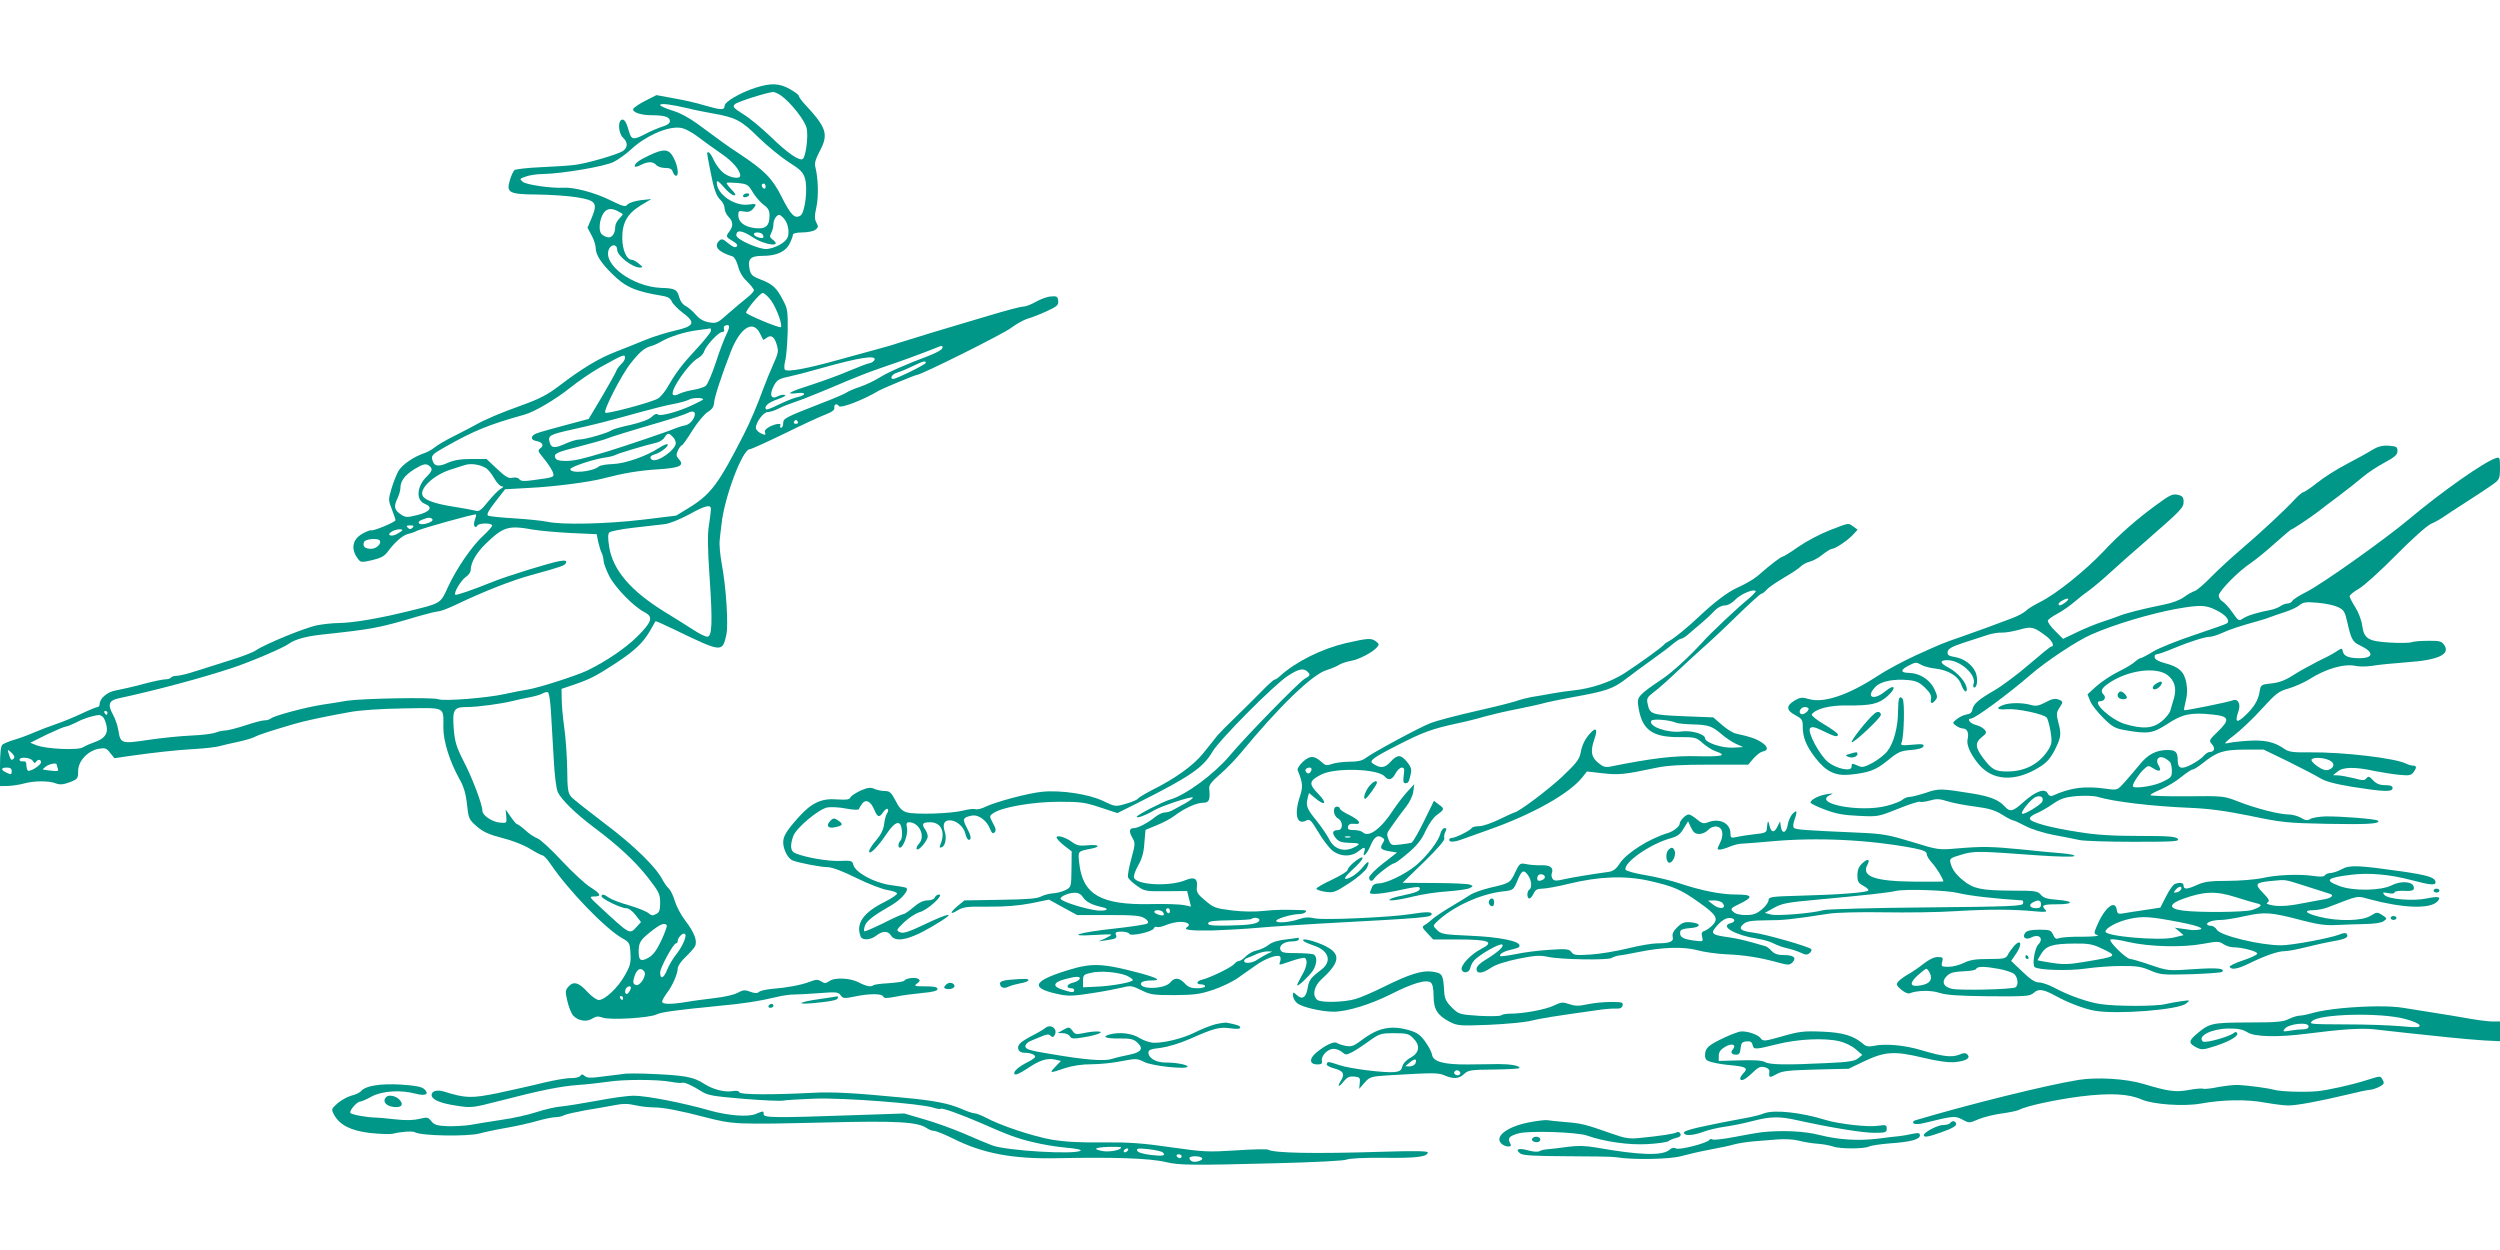 <?xml version="1.0" standalone="no"?>
<!DOCTYPE svg PUBLIC "-//W3C//DTD SVG 20010904//EN"
 "http://www.w3.org/TR/2001/REC-SVG-20010904/DTD/svg10.dtd">
<svg version="1.0" xmlns="http://www.w3.org/2000/svg"
 width="1280pt" height="640pt" viewBox="0 0 1280 640"
 preserveAspectRatio="xMidYMid meet">
<g transform="translate(0,640) scale(0.1,-0.1)"
fill="#009688" stroke="none">
<path d="M3869 5951 c-78 -25 -159 -72 -159 -93 0 -23 -18 -22 -105 3 -38 12
-109 28 -157 36 l-87 16 -57 -29 c-32 -16 -59 -35 -62 -42 -5 -17 40 -32 96
-32 64 0 92 -9 92 -30 0 -11 -13 -21 -38 -28 -21 -7 -60 -23 -86 -37 -63 -33
-73 -32 -86 13 -13 48 -25 66 -39 58 -19 -12 -13 -71 9 -91 26 -24 25 -51 -2
-69 -30 -18 -180 -62 -243 -70 -27 -4 -106 -9 -175 -12 -68 -3 -130 -10 -136
-15 -6 -5 -16 -27 -23 -50 -20 -66 -6 -74 142 -75 67 -1 157 -7 200 -14 98
-16 108 -29 77 -104 l-22 -52 21 -39 c12 -22 21 -51 21 -65 0 -33 26 -75 83
-131 69 -69 119 -91 260 -114 26 -4 40 -13 46 -28 5 -12 30 -38 55 -57 70 -52
62 -70 -39 -93 -44 -10 -111 -31 -150 -47 -38 -16 -106 -43 -150 -60 -90 -35
-173 -85 -290 -174 -63 -48 -102 -68 -196 -102 -101 -36 -187 -72 -239 -102
-8 -5 -53 -28 -100 -52 -47 -23 -94 -51 -105 -61 -12 -10 -36 -24 -55 -30 -54
-19 -109 -57 -129 -89 -10 -17 -26 -57 -36 -90 -17 -58 -17 -61 1 -107 10 -26
19 -52 19 -56 0 -10 -115 -58 -125 -52 -3 2 -24 -6 -45 -18 -52 -29 -60 -80
-21 -130 13 -17 19 -17 71 -5 43 10 63 20 79 42 38 51 78 86 105 92 14 3 35
10 45 16 23 12 298 89 303 84 2 -2 -1 -15 -6 -29 -10 -26 1 -48 14 -27 8 13
75 13 75 -1 0 -5 -21 -29 -46 -52 -57 -52 -136 -166 -181 -264 -39 -85 -32
-81 -213 -125 -147 -36 -275 -57 -346 -58 -28 0 -76 -5 -108 -11 -58 -10 -270
-97 -316 -129 -14 -10 -72 -32 -130 -50 -58 -18 -137 -43 -177 -56 -39 -13
-83 -24 -97 -24 -14 0 -27 -4 -30 -9 -3 -5 -16 -9 -28 -9 -13 0 -66 -11 -118
-25 -52 -14 -114 -28 -137 -32 -43 -7 -83 -41 -83 -71 0 -8 -5 -14 -10 -14 -6
0 -43 -15 -83 -34 -40 -19 -99 -43 -132 -54 -33 -11 -82 -30 -110 -42 -27 -12
-72 -29 -100 -37 -27 -8 -56 -20 -62 -25 -9 -7 -13 -43 -13 -112 l0 -101 43 1
c23 1 60 7 82 13 51 14 126 14 161 0 22 -8 38 -6 71 6 41 16 43 19 43 57 0 51
48 103 104 114 34 6 41 4 60 -21 l22 -27 74 11 c145 20 236 30 335 36 55 3
114 10 130 15 17 5 57 14 90 21 33 7 72 18 87 25 24 13 81 31 203 67 54 16
152 37 285 61 52 10 160 17 277 19 220 3 203 12 203 -100 0 -69 33 -173 82
-261 22 -38 33 -74 39 -130 8 -74 10 -78 51 -114 33 -28 62 -41 128 -58 49
-12 109 -35 142 -55 31 -19 61 -35 67 -35 5 0 25 -21 42 -47 91 -134 281 -330
364 -376 38 -22 40 -25 43 -79 3 -48 -2 -65 -29 -112 -35 -63 -102 -126 -133
-126 -11 0 -36 18 -56 39 -45 50 -72 59 -98 31 -18 -20 -19 -26 -7 -76 7 -30
20 -63 30 -74 25 -27 69 -34 98 -15 19 12 30 13 52 5 37 -14 240 -2 276 16 24
12 96 22 329 45 119 11 197 23 280 43 37 9 79 15 95 14 17 0 74 3 128 7 89 7
99 6 111 -11 13 -17 19 -17 73 -6 76 16 140 15 145 0 4 -10 17 -10 64 -1 32 7
94 15 137 19 55 5 77 11 77 20 0 10 -16 14 -62 14 -57 0 -60 1 -42 15 15 11
16 16 6 23 -15 10 -64 4 -72 -9 -3 -5 -39 -10 -79 -13 -40 -2 -75 -7 -79 -10
-10 -11 -37 -6 -75 14 -43 23 -124 27 -152 6 -16 -11 -23 -12 -40 -1 -17 11
-27 11 -60 -2 -45 -17 -116 -30 -192 -36 -29 -3 -59 -9 -66 -15 -10 -9 -22 -8
-45 0 -27 11 -37 10 -65 -5 -17 -10 -70 -22 -117 -27 -47 -6 -112 -14 -145
-20 -80 -13 -125 -13 -125 2 0 6 11 25 24 43 29 37 56 100 56 127 0 11 17 37
39 57 21 20 43 45 49 55 14 27 -2 70 -49 132 -22 28 -46 74 -54 101 -8 28 -22
56 -31 64 -8 7 -22 26 -31 43 -33 66 -147 177 -296 289 -84 64 -162 125 -172
137 -17 19 -20 38 -21 144 -1 66 -8 162 -15 211 -7 50 -13 114 -13 144 l-1 54
65 22 c82 28 114 45 215 111 94 62 137 102 173 164 14 25 27 47 28 49 2 2 45
-17 96 -42 245 -118 246 -119 267 -27 11 51 -1 244 -24 365 -8 44 -13 98 -10
120 2 22 6 58 9 80 14 137 107 385 145 385 7 0 86 36 175 79 89 44 184 88 211
98 36 14 49 24 47 36 -3 18 13 23 23 8 8 -14 127 32 205 79 19 11 185 80 193
80 22 0 441 209 482 240 28 21 66 42 85 48 19 5 63 22 98 38 55 25 62 32 60
54 -3 22 -7 25 -38 22 -19 -1 -53 -14 -76 -27 -24 -14 -53 -25 -66 -25 -13 0
-88 -20 -168 -44 -80 -24 -208 -62 -285 -85 -77 -24 -160 -49 -185 -57 -25 -9
-72 -22 -105 -31 -33 -9 -122 -33 -197 -54 -164 -46 -266 -65 -279 -52 -5 5
-4 24 1 45 6 20 11 88 13 150 1 105 0 117 -25 163 -32 62 -53 81 -114 104 -42
16 -50 24 -56 52 -11 54 4 69 68 69 71 0 118 22 138 65 9 18 16 38 16 44 0 6
20 11 48 11 27 0 56 6 66 13 16 12 17 17 6 37 -10 18 -10 35 0 80 12 55 9 147
-5 203 -6 21 0 41 23 85 45 85 34 119 -78 239 -17 18 -30 37 -30 42 0 5 -21
21 -46 35 -54 30 -97 32 -175 7z m131 -41 c49 -35 122 -128 130 -166 9 -39 -3
-141 -19 -157 -15 -15 -78 28 -166 114 -44 42 -106 94 -139 114 -51 32 -56 39
-44 51 13 13 159 59 196 63 8 0 27 -8 42 -19z m-480 -64 c30 -8 87 -19 125
-26 121 -21 149 -35 238 -123 46 -45 116 -102 155 -127 59 -37 74 -52 83 -82
16 -51 1 -177 -23 -192 -29 -18 -49 3 -96 96 -47 94 -87 135 -217 221 -71 47
-84 57 -210 150 -45 33 -94 60 -133 71 -34 11 -62 23 -62 28 0 11 53 4 140
-16z m56 -148 c32 -25 86 -63 119 -86 55 -37 95 -84 95 -111 0 -20 -52 -12
-85 13 -17 13 -39 42 -50 65 -10 23 -22 41 -27 41 -10 0 -11 9 7 -85 20 -105
32 -139 55 -160 11 -10 20 -29 20 -42 0 -12 9 -32 20 -43 24 -24 25 -48 5 -74
-20 -27 -19 -29 16 -50 21 -12 28 -21 21 -28 -8 -8 -21 -2 -43 16 -28 24 -34
25 -47 13 -29 -29 -5 -57 69 -80 9 -3 21 -25 28 -50 7 -29 23 -57 46 -78 19
-19 35 -39 35 -45 0 -6 -16 -24 -36 -39 -20 -16 -63 -52 -95 -80 -56 -50 -60
-52 -100 -45 -28 5 -49 18 -67 39 -15 18 -38 37 -51 44 -15 7 -28 25 -33 44
-11 41 -21 47 -93 49 -147 6 -302 121 -267 199 13 27 42 25 42 -4 0 -31 78
-91 117 -91 16 1 15 3 -6 20 -13 11 -29 20 -37 20 -25 0 -47 49 -48 108 -1 81
25 127 94 170 l55 33 -55 -6 c-31 -4 -60 -14 -67 -22 -11 -14 -22 -11 -95 25
-76 37 -181 64 -233 61 -58 -4 -192 15 -208 30 -18 15 -17 16 15 27 18 7 58
13 88 13 100 2 317 39 362 62 24 12 64 41 89 64 74 69 184 118 250 111 23 -2
57 -20 95 -48z m182 -298 c12 0 8 8 -13 30 -16 16 -27 32 -24 34 2 2 28 1 56
-1 49 -5 54 -8 77 -47 13 -22 38 -51 55 -64 24 -17 31 -30 31 -55 0 -54 -19
-71 -74 -65 -54 6 -86 31 -86 66 0 22 3 24 29 19 20 -4 33 -1 45 12 23 26 20
30 -18 24 -73 -12 -166 52 -166 112 0 14 10 7 36 -23 19 -23 43 -42 52 -42z
m162 44 c0 -8 -4 -12 -10 -9 -5 3 -10 10 -10 16 0 5 5 9 10 9 6 0 10 -7 10
-16z m-757 -125 c12 -7 24 -13 25 -15 2 -1 -6 -12 -17 -23 -12 -12 -21 -30
-21 -42 0 -37 -19 -61 -43 -53 -12 4 -25 12 -29 18 -13 18 -9 65 7 96 17 32
41 38 78 19z m850 -37 c23 -25 31 -75 18 -101 -14 -26 -64 -52 -105 -56 -39
-3 -156 49 -156 70 0 30 29 26 83 -9 64 -43 158 -53 101 -11 -13 9 -14 16 -5
33 6 11 11 31 11 44 0 23 16 48 30 48 4 0 14 -8 23 -18z m-108 -83 c4 -6 5
-13 2 -16 -8 -7 -47 7 -47 18 0 13 37 11 45 -2z m44 -339 c27 -38 59 -125 49
-135 -6 -7 -178 65 -178 74 1 16 72 101 85 101 8 0 28 -18 44 -40z m-229 -170
c-11 -22 -36 -87 -55 -146 -19 -58 -42 -112 -52 -120 -10 -7 -38 -16 -63 -20
-25 -4 -57 -13 -72 -20 -16 -9 -29 -10 -33 -4 -14 23 83 162 130 187 13 7 27
22 30 34 10 30 74 99 92 99 9 0 13 6 10 14 -3 8 -1 17 6 19 24 9 26 -5 7 -43z
m170 5 c8 -16 16 -32 17 -34 2 -2 9 2 18 9 22 18 40 7 52 -35 10 -33 8 -43
-19 -103 -16 -37 -38 -89 -48 -117 -30 -83 -69 -176 -102 -240 -127 -249 -167
-303 -271 -369 l-75 -46 -173 -21 c-186 -22 -415 -27 -489 -10 -25 5 -100 13
-167 17 -67 4 -127 10 -134 14 -9 6 2 26 38 72 l49 63 125 7 c126 6 311 30
384 50 95 25 177 39 273 45 112 7 138 19 108 52 -14 15 -15 23 -5 45 7 14 16
26 20 26 4 0 28 34 54 76 26 42 62 84 79 95 22 13 31 27 32 46 2 30 39 143 87
266 48 120 112 160 147 92z m-250 11 c0 -7 -35 -51 -78 -97 -74 -80 -101 -116
-151 -202 -13 -20 -32 -42 -43 -48 -39 -21 -261 -80 -269 -72 -11 11 84 196
130 253 46 58 70 78 101 87 13 3 38 14 55 24 47 27 124 51 190 59 33 4 61 8
63 9 1 0 2 -5 2 -13z m1184 -90 c-3 -8 -35 -25 -72 -39 -115 -43 -208 -84
-252 -112 -24 -15 -68 -36 -98 -46 -30 -10 -60 -23 -66 -28 -6 -5 -63 -30
-126 -54 -192 -75 -200 -79 -200 -104 0 -13 -5 -23 -11 -23 -5 0 -7 5 -4 10 9
15 -22 12 -55 -5 -19 -10 -27 -20 -23 -30 5 -13 2 -14 -21 -4 -14 7 -26 19
-26 28 0 29 39 81 60 81 12 0 37 8 58 19 20 10 55 24 77 31 22 7 72 26 110 42
39 16 79 33 90 37 11 5 47 20 80 34 33 14 107 43 165 63 58 20 122 42 143 50
20 8 54 20 75 28 20 8 48 18 62 24 34 15 40 14 34 -2z m-1624 -49 c0 -8 -9
-22 -20 -32 -11 -10 -22 -25 -25 -35 -3 -9 -36 -68 -73 -131 l-68 -114 -120
-32 c-65 -17 -132 -36 -147 -42 -31 -12 -32 -34 -1 -39 31 -6 41 -22 22 -36
-16 -12 -15 -16 15 -52 18 -21 38 -51 45 -66 13 -32 15 -31 -96 -46 -48 -7
-65 -6 -73 4 -7 9 -21 11 -35 8 -20 -5 -35 4 -79 45 l-54 51 -78 0 c-55 0 -90
-6 -121 -20 -47 -21 -68 -18 -77 11 -9 26 -3 33 63 70 150 85 225 115 407 166
51 14 158 77 232 136 45 36 113 82 150 103 128 71 133 73 133 51z m1278 -9
c-3 -7 -13 -15 -24 -17 -10 -1 -59 -20 -109 -41 -49 -21 -135 -52 -190 -70
-111 -35 -140 -51 -75 -43 51 7 49 -11 -3 -22 -17 -4 -58 -21 -91 -37 -32 -16
-60 -27 -63 -24 -14 14 11 36 59 52 30 10 46 20 36 22 -9 2 -25 -1 -36 -7 -33
-18 -44 6 -22 50 17 33 26 39 72 49 29 6 107 26 173 45 195 55 281 68 273 43z
m262 -16 c0 -8 -152 -83 -167 -82 -19 0 -6 24 17 31 14 4 50 18 80 33 59 28
70 31 70 18z m-1140 -187 c0 -2 -26 -16 -57 -30 -75 -35 -164 -58 -175 -47 -6
6 -18 1 -31 -12 -14 -14 -52 -28 -107 -41 -47 -10 -90 -22 -97 -27 -18 -14
-135 -48 -164 -48 -15 0 -46 -9 -70 -20 -59 -27 -77 -25 -85 6 -9 34 0 39 116
65 105 23 180 42 345 88 61 17 137 36 170 42 33 6 70 16 83 23 20 11 72 11 72
1z m-52 -103 c-9 -15 -27 -28 -40 -30 -13 -2 -36 -9 -53 -16 -27 -13 -268 -94
-340 -116 -139 -42 -176 -50 -218 -50 -34 0 -49 4 -54 16 -8 22 5 28 126 59
58 15 115 31 126 35 25 11 149 49 290 90 61 18 121 38 135 45 35 19 49 2 28
-33z m537 -12 c3 -5 -1 -10 -10 -10 -9 0 -13 5 -10 10 3 6 8 10 10 10 2 0 7
-4 10 -10z m-641 -76 c9 -8 16 -23 16 -33 0 -34 -95 -101 -121 -85 -16 9 -10
22 14 28 29 8 74 43 65 51 -3 4 -23 -5 -45 -19 -62 -41 -172 -80 -236 -82 -31
-1 -63 -6 -70 -12 -34 -28 -147 -38 -147 -14 0 11 113 49 170 58 25 3 53 10
62 15 17 9 151 49 211 63 15 4 33 15 39 26 15 24 22 25 42 4z m-1234 -168 c0
-7 -11 -23 -24 -35 -53 -50 -58 -123 -10 -141 43 -17 26 -41 -39 -57 -52 -13
-60 -13 -83 2 -35 23 -39 41 -20 81 9 19 16 43 16 54 0 37 22 67 72 98 40 24
55 29 70 21 10 -5 18 -16 18 -23z m277 8 c12 -7 32 -32 44 -54 12 -22 30 -40
38 -40 11 -1 10 -4 -6 -13 -12 -7 -40 -36 -64 -65 -34 -43 -46 -52 -63 -47
-12 3 -63 13 -115 21 -90 14 -143 32 -156 54 -22 36 56 109 143 136 26 8 58
18 72 23 30 10 77 3 107 -15z m1153 -211 c0 -10 -5 -46 -10 -81 -8 -45 -7
-119 3 -265 16 -237 13 -307 -12 -307 -10 0 -44 17 -77 39 -32 21 -95 60 -139
87 -174 107 -267 214 -286 334 -7 45 -7 66 1 74 6 6 61 17 123 24 62 7 133 15
158 18 27 3 78 24 125 49 87 48 114 54 114 28z m-1426 -52 c9 -13 -55 -34 -68
-21 -6 6 -1 13 15 19 31 13 46 13 53 2z m-102 -43 c-9 -9 -15 -9 -24 0 -9 9
-7 12 12 12 19 0 21 -3 12 -12z m613 -9 c33 -6 121 -14 195 -18 l135 -6 8 -40
c5 -22 13 -48 18 -57 5 -10 9 -27 9 -38 0 -11 13 -47 29 -79 30 -59 126 -158
182 -186 45 -24 37 -49 -38 -124 -62 -61 -158 -126 -256 -174 -57 -27 -244
-87 -302 -97 -27 -4 -83 -15 -123 -24 -92 -20 -309 -37 -338 -26 -29 11 -390
4 -469 -8 -33 -6 -89 -15 -125 -20 -89 -14 -245 -56 -262 -70 -8 -6 -23 -11
-33 -10 -11 0 -55 -11 -99 -26 -43 -14 -89 -26 -102 -26 -12 0 -35 -5 -51 -11
-15 -6 -71 -13 -123 -15 -52 -2 -151 -12 -219 -22 -140 -21 -144 -20 -155 49
-4 24 -16 59 -27 79 -29 52 -22 73 26 84 195 42 434 106 589 158 93 31 261
103 285 122 26 20 86 38 161 46 276 30 297 34 506 96 45 13 90 24 100 24 9 0
51 16 93 36 136 65 280 122 379 149 159 44 175 49 180 64 4 11 -4 13 -34 8
-47 -8 -268 -76 -344 -107 -107 -43 -184 -69 -189 -65 -9 10 29 74 54 91 14 9
25 25 25 35 0 38 29 89 77 135 89 87 117 95 238 73z m-665 -4 c0 -2 -13 -11
-29 -20 -32 -16 -54 -3 -24 14 18 11 53 15 53 6z m-117 -51 c14 -15 -15 -44
-43 -44 -32 0 -45 13 -36 35 5 15 66 21 79 9z m878 -880 c3 -54 9 -162 14
-239 4 -83 13 -153 21 -171 19 -39 89 -108 186 -181 127 -95 210 -173 276
-257 56 -72 62 -84 62 -127 0 -39 -4 -51 -21 -59 -16 -9 -24 -8 -38 4 -10 9
-54 27 -98 40 -44 12 -91 30 -104 39 -26 19 -39 21 -39 8 0 -13 99 -61 126
-61 13 0 32 -14 49 -36 l27 -35 -23 -25 c-36 -39 -31 -42 -193 108 -50 46 -50
48 -23 48 39 0 33 14 -21 48 -26 16 -92 77 -146 135 -54 58 -110 110 -125 115
-15 5 -43 24 -61 41 -19 17 -38 31 -42 31 -4 0 -19 17 -33 38 l-26 37 3 -35
c3 -34 2 -35 -31 -32 -40 3 -91 37 -91 60 0 32 -51 168 -96 254 -38 75 -45 99
-51 167 -7 99 0 111 68 111 54 0 173 16 234 31 22 6 61 14 87 19 26 5 55 13
65 19 10 6 23 9 28 7 6 -1 13 -47 16 -102z m-2271 -4 c0 -5 -2 -10 -4 -10 -3
0 -8 5 -11 10 -3 6 -1 10 4 10 6 0 11 -4 11 -10z m-21 -23 c6 -8 14 -28 17
-46 8 -39 -13 -65 -65 -82 -20 -7 -45 -18 -56 -25 -24 -17 -192 -9 -240 11
l-30 12 84 42 c47 22 91 41 98 41 7 0 31 10 53 21 37 20 85 35 116 38 6 1 17
-5 23 -12z m-459 -211 c-12 -12 -15 -8 -25 24 -8 25 -8 25 14 6 14 -13 18 -23
11 -30z m98 -12 c6 -11 11 -13 16 -5 10 15 26 14 26 -2 0 -15 -59 -52 -68 -42
-3 3 -7 16 -7 28 0 15 -5 21 -17 19 -10 -2 -18 2 -18 8 0 17 58 12 68 -6z
m122 -18 c0 -2 3 -12 6 -21 5 -13 0 -15 -32 -11 -22 2 -41 5 -44 6 -3 0 4 7
14 15 18 14 56 21 56 11z m-230 -35 c0 -17 -3 -18 -25 -8 -32 15 -32 27 0 27
18 0 25 -5 25 -19z m3354 -789 c2 -4 -10 -39 -28 -77 -23 -49 -42 -75 -65 -88
-38 -22 -51 -16 -51 28 0 49 7 61 62 105 49 39 72 48 82 32z m96 -51 c0 -21
-21 -64 -49 -99 -16 -20 -37 -56 -46 -79 -17 -43 -35 -49 -35 -12 0 25 68 149
81 149 5 0 9 6 9 13 0 14 20 37 32 37 4 0 8 -4 8 -9z m-212 -184 c16 -19 -21
-79 -43 -70 -12 4 -15 13 -10 32 12 47 33 62 53 38z m-68 -84 c0 -5 -4 -15
-10 -23 -11 -18 -25 -7 -17 15 6 15 27 21 27 8z m-40 -53 c0 -5 -2 -10 -4 -10
-3 0 -8 5 -11 10 -3 6 -1 10 4 10 6 0 11 -4 11 -10z"/>
<path d="M3325 5605 c-55 -26 -75 -41 -75 -56 0 -5 13 -3 30 6 37 19 64 19 80
0 7 -8 27 -15 46 -15 24 0 34 -5 39 -20 3 -11 11 -20 16 -20 16 0 10 49 -11
90 -24 48 -49 51 -125 15z"/>
<path d="M3805 5400 c-3 -5 1 -10 9 -10 8 0 18 5 21 10 3 6 -1 10 -9 10 -8 0
-18 -4 -21 -10z"/>
<path d="M12145 4096 c-22 -14 -80 -46 -128 -71 -49 -25 -117 -68 -152 -96
-34 -27 -67 -49 -72 -49 -5 0 -23 -15 -39 -32 -53 -58 -186 -181 -279 -260
-49 -42 -118 -105 -153 -141 -35 -36 -73 -69 -85 -73 -12 -3 -37 -18 -55 -31
-20 -15 -62 -31 -105 -39 -108 -22 -196 -44 -231 -59 -17 -7 -56 -20 -86 -30
-30 -10 -87 -33 -126 -52 l-71 -34 -41 41 c-23 22 -39 46 -37 53 3 7 26 23 51
36 24 13 64 41 87 61 23 20 58 47 77 60 19 14 67 54 106 90 39 36 118 106 175
155 187 163 199 175 199 206 0 23 -6 30 -27 35 -28 7 -40 2 -111 -50 -98 -71
-192 -153 -273 -240 -94 -99 -243 -219 -327 -260 -29 -15 -61 -34 -70 -44 -10
-9 -40 -26 -67 -36 -73 -28 -190 -71 -265 -97 -96 -33 -95 -33 -228 -93 -68
-31 -157 -79 -199 -107 -148 -97 -276 -141 -352 -118 -35 10 -44 9 -73 -8 -44
-26 -43 -51 5 -75 33 -18 37 -24 37 -57 0 -55 17 -99 63 -159 56 -73 103 -96
181 -88 96 10 131 23 193 74 51 42 65 48 117 52 39 3 61 10 64 19 4 11 -7 13
-57 8 -56 -5 -62 -3 -55 11 13 30 17 213 5 225 -17 17 -22 4 -23 -64 0 -81
-22 -163 -54 -204 -13 -18 -47 -44 -75 -60 -43 -23 -55 -26 -75 -16 -32 14
-34 14 -34 -5 0 -26 -75 -11 -119 23 -45 36 -110 158 -93 175 9 9 25 6 67 -15
59 -29 75 -33 75 -17 0 5 -31 28 -70 51 -38 22 -67 46 -64 51 18 28 93 48 180
46 123 -1 162 7 207 47 50 44 39 67 -11 25 -61 -50 -102 -29 -48 25 27 27 92
40 167 33 40 -4 57 -12 85 -39 25 -24 34 -41 31 -56 -5 -27 5 -30 23 -7 11 13
10 22 -7 58 -24 48 -76 80 -130 81 -44 0 -44 16 1 38 32 17 39 17 59 5 12 -8
46 -18 75 -21 68 -8 118 -38 134 -83 11 -32 28 -46 28 -23 0 32 -45 85 -92
110 -46 23 -49 39 -8 39 66 0 150 -74 135 -121 -4 -10 -2 -19 3 -19 16 0 20
46 7 78 -17 39 -60 71 -107 78 -32 6 -38 10 -36 27 2 15 21 26 78 45 41 13 95
31 120 39 25 9 60 15 78 14 18 -1 59 6 91 15 64 18 74 15 139 -34 29 -22 43
-52 25 -52 -5 0 -55 -41 -113 -91 -58 -50 -139 -111 -181 -135 -82 -48 -105
-68 -111 -99 -2 -13 -12 -21 -28 -23 -14 -2 -36 -12 -50 -23 -24 -19 -25 -20
-6 -34 11 -8 27 -15 37 -15 21 0 31 -24 23 -55 -7 -28 15 -77 56 -127 72 -87
189 -93 313 -15 36 22 55 44 78 88 32 65 34 79 17 143 -10 38 -9 48 5 70 22
33 21 35 -5 45 -16 6 -35 2 -65 -15 -35 -18 -49 -21 -76 -13 -42 12 -109 12
-141 -1 -41 -15 -30 -26 21 -21 52 4 187 -25 202 -43 6 -7 14 -39 20 -71 8
-51 6 -64 -9 -90 -46 -75 -120 -115 -212 -115 -62 0 -79 9 -123 67 -42 55 -44
80 -8 109 24 19 26 24 14 38 -7 9 -27 20 -44 24 -31 8 -49 32 -25 33 21 1 186
122 303 223 79 69 240 176 312 207 117 52 300 106 433 131 124 22 154 21 207
-6 49 -24 72 -52 56 -67 -4 -4 -79 -30 -165 -59 -87 -29 -183 -67 -214 -86
-31 -19 -60 -34 -65 -34 -5 0 -17 -8 -27 -17 -9 -10 -47 -33 -84 -51 -37 -18
-88 -52 -114 -75 l-46 -42 14 -35 c8 -20 39 -58 68 -87 46 -45 59 -53 114 -62
113 -20 139 -16 214 33 76 50 118 59 227 48 89 -9 95 -25 30 -88 -45 -43 -46
-46 -30 -64 18 -20 13 -40 -11 -40 -8 0 -22 -9 -32 -21 -9 -11 -38 -31 -63
-44 -50 -26 -69 -20 -69 21 0 43 -10 54 -51 54 -59 0 -102 -22 -145 -76 -21
-26 -56 -66 -76 -89 -37 -41 -37 -41 -90 -34 -114 16 -182 8 -279 -35 -10 -4
-19 0 -25 12 -14 28 -61 11 -122 -43 -56 -51 -71 -54 -98 -24 -31 34 -74 51
-164 66 -161 26 -174 27 -239 4 -34 -11 -71 -21 -83 -21 -12 0 -29 -7 -38 -15
-9 -8 -45 -22 -80 -31 -140 -36 -387 13 -287 57 17 7 13 8 -18 3 -41 -6 -85
-28 -85 -43 0 -5 33 -21 73 -36 55 -21 96 -29 172 -32 99 -5 101 -5 203 36 57
23 107 39 112 36 5 -3 28 0 50 6 34 10 49 10 93 -4 29 -9 93 -21 142 -27 69
-9 101 -19 136 -41 25 -16 50 -29 55 -29 5 0 34 -13 64 -29 32 -17 93 -36 145
-46 50 -9 109 -21 132 -26 23 -5 148 -9 279 -9 209 0 235 2 224 15 -10 12 -45
15 -197 15 -134 0 -219 5 -312 20 -141 22 -242 49 -248 67 -3 7 11 19 30 27
19 7 57 29 85 48 42 29 62 36 123 42 43 3 89 2 109 -4 84 -25 279 -48 470 -56
99 -4 181 -15 310 -41 162 -34 191 -37 393 -41 207 -4 278 0 262 16 -8 9 -189
23 -269 22 -32 -1 -67 -7 -77 -13 -15 -9 -25 -8 -48 6 -16 9 -45 17 -64 17
-46 0 -165 30 -257 66 -74 29 -78 29 -262 27 -104 -1 -188 2 -188 6 0 4 25 18
55 30 30 13 77 41 102 62 26 21 53 39 59 39 6 0 29 14 50 31 75 60 106 70 215
71 l99 0 126 -61 c69 -34 143 -73 163 -85 25 -16 75 -30 167 -45 159 -25 204
-27 204 -6 0 11 -11 15 -38 15 -28 0 -45 7 -62 25 -19 21 -25 22 -34 10 -10
-12 -18 -12 -66 1 -30 7 -66 14 -80 14 l-25 1 24 19 c28 24 91 24 191 2 36 -7
92 -16 124 -19 50 -5 61 -3 73 13 17 23 17 34 -2 34 -8 0 -23 4 -33 9 -54 29
-325 61 -498 59 -87 -1 -106 2 -130 19 -50 35 -101 46 -188 40 -44 -3 -92 -9
-106 -13 -16 -4 -2 11 37 40 33 25 98 86 143 136 73 80 87 91 138 105 31 9 77
30 102 45 89 57 184 84 244 70 18 -4 55 -3 82 1 27 5 106 13 175 18 163 11
227 41 193 89 -13 19 -24 22 -82 21 -37 0 -75 -3 -84 -7 -9 -4 -60 -5 -112 -2
-112 7 -132 19 -142 89 -3 25 -19 67 -35 92 -16 25 -29 51 -29 56 0 6 21 24
48 39 26 15 111 92 189 171 82 83 158 151 180 161 21 9 49 25 63 35 14 10 63
42 110 72 47 30 106 69 132 87 47 33 47 33 48 91 0 56 -1 58 -22 51 -58 -18
-277 -172 -440 -309 -130 -109 -449 -335 -528 -375 -36 -18 -69 -39 -73 -46
-4 -8 -16 -14 -25 -14 -10 0 -26 -6 -37 -14 -11 -7 -33 -16 -50 -19 -64 -12
-117 -28 -140 -43 -22 -15 -24 -14 -55 30 -17 25 -40 50 -50 56 -11 6 -20 20
-20 31 0 22 102 126 165 167 22 15 77 59 121 99 45 40 84 73 87 73 6 0 96 60
135 90 15 12 63 48 107 81 44 33 99 77 123 97 23 20 72 53 110 73 54 29 67 41
67 60 0 21 -5 24 -45 27 -33 2 -55 -4 -85 -22z m-1571 -781 c-22 -16 -34 -19
-34 -7 0 10 43 32 49 26 3 -2 -4 -11 -15 -19z m1396 -23 c31 -15 36 -24 48
-77 20 -88 27 -102 66 -120 72 -34 70 -65 -4 -65 -53 0 -78 10 -84 32 -5 21
-5 21 -33 3 -15 -11 -59 -34 -97 -52 -37 -19 -94 -50 -125 -70 -40 -26 -72
-38 -111 -42 -54 -6 -55 -7 -61 -43 -6 -42 -30 -81 -72 -120 -46 -44 -56 -37
-36 21 13 37 -3 66 -30 55 -23 -9 -244 -54 -248 -50 -2 2 2 23 8 47 8 30 9 60
3 93 -11 58 -38 82 -111 101 -30 8 -49 18 -51 29 -2 9 2 16 10 16 7 0 45 13
83 29 80 34 166 61 191 61 10 0 36 8 58 18 41 19 102 39 186 62 25 7 54 16 65
21 11 4 44 16 73 25 29 9 63 25 75 35 19 16 32 18 92 13 39 -3 86 -13 105 -22z
m-873 -348 c37 -28 48 -67 34 -118 -7 -22 -15 -52 -19 -65 -4 -13 -24 -38 -45
-55 -45 -36 -96 -40 -187 -13 -72 21 -175 117 -126 117 21 0 30 20 17 33 -19
19 -12 34 32 63 96 63 236 81 294 38z m-1837 -173 c0 -14 -28 -33 -39 -27 -16
10 -1 36 20 36 10 0 19 -4 19 -9z m1852 -275 c4 -6 8 -26 8 -44 0 -30 -5 -35
-52 -57 -48 -22 -148 -35 -148 -20 0 15 31 62 54 84 24 23 26 23 51 7 32 -21
44 -13 27 15 -19 30 1 53 32 37 11 -6 24 -16 28 -22z m813 12 c30 -13 29 -37
-1 -49 -16 -5 -32 -1 -58 17 -20 14 -34 29 -31 35 8 13 59 11 90 -3z m-1468
-211 c-6 -17 -96 -71 -104 -63 -9 9 47 77 71 86 24 9 41 -2 33 -23z"/>
<path d="M11034 2896 c-22 -17 -11 -35 13 -20 19 12 29 34 16 34 -5 0 -18 -6
-29 -14z"/>
<path d="M10845 2850 c-9 -15 4 -30 26 -30 22 0 24 11 7 28 -15 15 -25 15 -33
2z"/>
<path d="M9370 3686 c-47 -18 -119 -56 -160 -84 -41 -29 -78 -52 -83 -52 -8 0
-67 -45 -112 -85 -29 -27 -71 -52 -124 -76 -46 -21 -116 -74 -191 -145 -57
-54 -126 -111 -154 -126 -12 -6 -23 -14 -26 -18 -8 -12 -126 -97 -203 -147
-70 -45 -171 -79 -262 -88 -22 -2 -69 -9 -105 -15 -36 -7 -85 -15 -110 -19
-25 -5 -56 -13 -70 -18 -14 -6 -108 -30 -210 -53 -102 -23 -207 -51 -235 -62
-57 -22 -298 -152 -334 -180 -17 -13 -41 -18 -81 -18 -31 0 -71 -5 -89 -11
-28 -10 -35 -9 -54 9 -38 34 -59 35 -96 2 -18 -17 -30 -36 -27 -43 26 -64 28
-86 12 -133 -31 -93 -17 -151 32 -125 18 9 24 3 61 -58 22 -38 55 -81 72 -95
38 -32 95 -35 132 -6 32 26 40 25 32 -1 -12 -36 14 -12 31 29 20 48 37 60 62
43 12 -7 12 -12 1 -29 -16 -26 -9 -33 37 -41 l37 -6 -71 -55 c-39 -30 -71 -63
-72 -72 0 -21 15 -24 27 -5 11 18 89 77 101 77 6 0 38 24 72 53 45 38 69 68
89 113 17 36 41 70 60 83 37 27 38 31 6 53 l-23 18 -52 -106 c-28 -58 -57
-107 -63 -109 -7 -2 -33 -6 -58 -9 -45 -5 -47 -4 -59 24 -11 26 -10 34 6 56
11 15 26 36 34 48 8 12 30 41 48 64 19 24 35 57 38 79 l5 38 -37 -40 c-20 -22
-51 -63 -69 -90 -64 -99 -128 -146 -158 -116 -6 6 -26 11 -45 11 -27 0 -33 4
-30 18 3 12 12 16 32 14 42 -5 28 19 -27 46 -26 12 -47 27 -47 32 0 6 -7 10
-15 10 -23 0 -19 -47 5 -60 27 -14 27 -60 1 -60 -29 0 -33 -15 -12 -41 14 -17
30 -23 62 -24 63 -2 67 -4 39 -20 -54 -31 -110 -15 -135 39 -9 18 -38 61 -65
95 -50 61 -55 76 -44 118 l6 23 30 -25 c53 -45 66 -29 18 20 -51 52 -49 67 16
100 73 36 291 29 324 -11 19 -22 38 -17 55 16 9 17 23 30 32 30 13 0 15 -8 10
-40 -4 -31 -2 -40 9 -40 15 0 18 6 28 52 4 20 -1 34 -20 57 -32 39 -49 39 -85
0 -29 -32 -51 -34 -89 -9 -23 14 -2 30 130 97 125 64 172 81 295 108 44 9 109
25 145 36 36 10 112 28 170 39 58 12 119 25 135 30 17 5 84 19 150 31 167 30
203 42 267 91 31 24 91 68 133 98 42 30 92 67 110 83 18 15 37 27 43 27 6 0
24 11 39 25 15 13 45 39 67 57 21 18 50 45 64 61 16 16 37 27 52 27 16 0 38
12 55 30 27 28 92 56 104 44 3 -3 -15 -22 -39 -42 -53 -43 -191 -172 -234
-221 -70 -76 -154 -153 -206 -188 -116 -78 -129 -91 -123 -132 17 -126 68
-166 212 -165 79 0 85 -1 118 -30 19 -17 48 -36 66 -42 62 -21 37 -29 -85 -26
-126 4 -239 -10 -454 -53 -24 -5 -37 -1 -62 20 -36 30 -40 59 -18 123 17 48 8
61 -21 29 -28 -30 -43 -61 -51 -105 -6 -30 -24 -53 -95 -120 -73 -68 -225
-182 -244 -182 -2 0 -37 -16 -76 -35 -39 -19 -85 -35 -103 -35 -18 0 -35 -4
-38 -9 -8 -13 -84 -51 -101 -51 -8 0 -15 -4 -15 -10 0 -14 28 -12 75 6 22 8
77 28 123 44 226 79 419 187 485 272 l22 28 80 -9 c81 -10 114 -6 270 27 60
13 130 17 278 17 l198 0 27 32 c15 17 36 33 46 35 32 5 29 26 -6 48 -30 19
-57 28 -130 44 -15 3 -47 23 -71 44 l-45 39 -153 6 c-164 7 -172 10 -183 63
-6 27 -3 34 31 60 21 15 76 64 123 109 47 44 108 100 135 124 28 24 103 94
167 157 65 63 121 114 126 114 5 0 17 9 28 21 10 12 50 39 89 62 38 22 77 48
85 57 9 9 29 20 45 24 17 4 47 20 67 37 20 16 42 29 48 29 16 0 82 44 108 73
l23 25 -22 16 c-28 19 -17 21 -119 -18z m-790 -986 c8 -4 48 -8 89 -9 80 -2
98 -9 150 -54 19 -16 51 -37 70 -46 l36 -16 -52 -3 c-55 -3 -143 26 -143 48 0
21 -70 42 -120 35 -70 -10 -173 26 -155 55 7 11 95 4 125 -10z m-1866 -245
c-7 -17 -20 -20 -28 -6 -7 10 3 21 20 21 8 0 11 -6 8 -15z m199 -342 c-7 -2
-19 -2 -25 0 -7 3 -2 5 12 5 14 0 19 -2 13 -5z"/>
<path d="M6890 3107 c-123 -29 -254 -94 -336 -168 -11 -11 -24 -19 -29 -19 -4
0 -33 -26 -64 -58 -31 -32 -90 -90 -131 -130 -41 -39 -85 -84 -98 -99 -12 -16
-44 -55 -71 -89 -50 -63 -145 -131 -268 -192 -34 -18 -64 -36 -68 -42 -3 -5
-30 -17 -60 -25 -54 -16 -54 -16 -117 14 -73 35 -217 57 -313 47 -72 -7 -235
-51 -288 -76 -21 -11 -45 -16 -53 -13 -8 3 -36 0 -62 -7 -62 -16 -248 -22
-290 -9 -25 8 -39 23 -57 60 -22 42 -30 49 -55 49 -16 0 -40 5 -53 11 -20 9
-34 7 -71 -9 -25 -12 -49 -27 -52 -35 -4 -11 -19 -13 -68 -10 -79 7 -132 -18
-196 -90 -63 -70 -80 -98 -80 -130 0 -36 24 -82 47 -92 32 -13 147 -35 182
-35 21 0 77 -21 145 -55 61 -30 133 -58 160 -62 26 -4 49 -12 49 -18 1 -5 -27
-24 -62 -42 -111 -55 -150 -111 -125 -177 8 -22 51 -20 81 4 33 25 59 25 75 0
27 -42 113 -17 256 74 75 47 38 41 -78 -14 -88 -42 -116 -51 -132 -43 -21 9
-20 11 21 51 24 23 60 46 80 52 40 10 127 90 99 90 -9 0 -18 -7 -22 -15 -3 -9
-18 -15 -37 -15 -21 0 -44 -11 -72 -35 -22 -19 -45 -35 -51 -35 -6 0 -53 -21
-104 -47 -51 -25 -95 -44 -97 -41 -3 3 -1 16 4 30 9 24 47 53 133 102 53 30
98 83 76 91 -7 3 -44 9 -82 14 -81 12 -177 64 -187 103 -5 21 -10 23 -70 20
-59 -2 -173 17 -226 39 -26 10 -29 38 -12 87 14 42 130 139 175 148 19 3 63 1
97 -6 38 -7 63 -8 65 -2 1 5 9 17 16 27 18 25 44 13 62 -30 17 -41 26 -43 47
-12 8 12 18 19 22 15 4 -4 3 -13 -2 -20 -6 -7 -13 -32 -16 -55 -3 -29 -16 -56
-41 -85 -20 -23 -36 -48 -36 -57 0 -22 45 23 89 89 46 69 74 74 79 16 2 -21
-1 -43 -7 -49 -13 -13 -15 -37 -3 -37 17 0 42 70 36 100 -5 24 -3 30 10 30 53
0 86 -72 51 -110 -10 -11 -15 -23 -11 -28 10 -10 56 45 56 66 0 10 -7 27 -15
38 -17 26 -11 34 27 34 57 0 80 -50 53 -114 -6 -14 -5 -18 6 -14 19 6 27 48
16 81 -12 37 -3 57 26 57 34 0 73 -34 80 -70 4 -16 11 -30 17 -30 16 0 12 22
-11 64 -22 42 -19 51 26 60 35 7 78 -25 95 -70 8 -20 14 -24 22 -16 9 9 7 21
-8 47 -19 36 -19 37 1 51 42 31 202 59 340 59 106 0 131 -3 208 -29 l88 -29
112 56 c260 131 327 177 374 257 36 62 314 342 386 389 59 39 85 43 107 16 9
-11 5 -17 -18 -29 -28 -14 -308 -301 -385 -394 -79 -94 -227 -204 -307 -226
-37 -11 -170 -79 -170 -88 0 -9 45 7 85 31 37 23 194 75 202 68 3 -3 -14 -16
-37 -29 -24 -13 -52 -29 -64 -35 -11 -7 -31 -13 -43 -13 -12 0 -34 -11 -50
-24 -34 -28 -87 -56 -107 -56 -24 0 -27 -16 -9 -48 16 -28 16 -33 -5 -110 -12
-44 -20 -87 -16 -95 3 -8 24 -28 46 -43 38 -27 45 -28 148 -27 l108 1 10 -40
10 -40 -36 8 c-20 4 -98 7 -173 5 -251 -5 -345 48 -363 207 -7 66 -10 63 62
77 51 10 37 23 -19 17 -41 -4 -56 -1 -79 16 -33 25 -80 39 -80 24 0 -6 17 -24
38 -41 l39 -30 -1 -92 c-1 -90 -2 -91 -30 -106 -16 -8 -45 -16 -65 -17 -20 -1
-47 -9 -61 -16 -19 -11 -71 -15 -208 -17 l-184 -3 -33 -27 c-43 -36 -44 -50
-2 -24 30 18 48 20 158 19 85 -1 153 5 217 17 l93 19 72 -40 72 -39 161 0
c132 0 164 -3 185 -17 16 -10 21 -19 14 -26 -5 -5 -84 -17 -175 -27 -178 -19
-247 -42 -97 -32 48 3 87 4 87 2 0 -3 -15 -12 -32 -20 l-33 -15 40 6 c50 7 56
11 48 29 -4 12 3 15 30 15 19 0 37 -5 39 -11 5 -15 118 10 125 27 2 7 10 11
17 8 7 -3 29 2 49 11 20 8 52 15 71 15 36 0 55 -13 35 -26 -25 -15 15 -20 129
-18 64 2 171 8 237 14 66 6 206 15 310 21 558 30 575 32 575 50 0 11 -30 11
-105 -1 -108 -17 -448 -32 -493 -22 -30 7 -52 6 -81 -4 -50 -17 -116 -22 -117
-9 0 11 77 34 118 35 30 0 50 20 21 20 -105 3 -138 3 -204 -4 -45 -5 -111 -4
-164 3 -81 10 -92 14 -134 50 -40 33 -46 43 -43 71 5 42 -13 52 -57 34 -81
-34 -250 -26 -265 12 -3 8 6 36 21 62 19 33 29 65 32 114 l6 69 58 24 c31 12
72 34 90 48 50 38 113 67 147 67 31 0 37 13 31 76 -1 15 16 36 55 69 31 27 79
76 106 109 198 240 368 404 440 425 23 7 51 19 62 26 12 8 39 17 61 21 43 7
115 45 136 71 11 13 10 17 -6 29 -24 18 -40 17 -155 -9z m-1345 -1301 c16 -24
45 -39 99 -51 39 -8 24 -20 -22 -17 -58 5 -192 47 -192 61 0 12 42 30 72 30
18 1 33 -7 43 -23z m445 -72 c0 -8 -4 -12 -10 -9 -5 3 -10 10 -10 16 0 5 5 9
10 9 6 0 10 -7 10 -16z m-35 -5 c4 -6 5 -12 3 -14 -7 -7 -48 7 -48 16 0 13 37
11 45 -2z m493 -41 c-7 -19 -50 -25 -165 -27 -82 -1 -101 2 -97 13 4 10 32 13
111 14 58 1 108 4 111 7 11 11 44 5 40 -7z"/>
<path d="M9598 2747 c-37 -30 -129 -147 -116 -147 15 0 148 125 148 140 0 16
-17 20 -32 7z"/>
<path d="M9470 2540 c-22 -6 -23 -8 -7 -15 20 -8 47 0 47 15 0 11 -4 11 -40 0z"/>
<path d="M7013 2378 c-21 -24 -37 -68 -23 -68 8 0 60 72 60 83 0 14 -17 7 -37
-15z"/>
<path d="M9176 2231 c-9 -10 -20 -35 -23 -55 -7 -42 -30 -48 -35 -8 l-4 27
-14 -28 c-16 -34 -33 -30 -41 9 -6 28 -9 23 -13 -21 -1 -17 -11 -21 -61 -26
-33 -4 -75 -10 -92 -14 -30 -7 -33 -5 -33 17 0 53 -55 81 -115 58 -23 -9 -32
-6 -57 15 -16 14 -35 25 -42 25 -15 0 -46 -32 -46 -47 0 -14 -31 -39 -60 -48
-94 -28 -211 -101 -247 -156 -18 -28 -34 -40 -57 -43 -106 -15 -178 -27 -224
-37 -45 -10 -55 -10 -63 2 -5 8 -7 20 -4 27 11 29 -7 43 -54 42 -25 -1 -60 2
-78 6 -30 6 -33 4 -55 -42 -26 -55 -28 -56 -128 -79 -41 -10 -86 -26 -100 -35
-14 -9 -58 -37 -99 -61 -41 -24 -84 -53 -96 -64 -12 -11 -29 -25 -39 -30 -17
-10 -16 -13 12 -43 l30 -32 119 0 c169 0 198 -12 126 -49 -53 -27 -107 -85
-99 -106 8 -22 40 -15 44 10 2 11 11 28 20 38 26 29 131 89 143 81 13 -8 -23
-41 -88 -80 -27 -16 -43 -33 -43 -45 0 -27 30 -24 74 6 23 16 73 32 139 46 86
17 110 19 152 10 62 -14 306 -18 326 -6 8 5 25 11 39 13 14 1 57 9 96 17 128
26 231 29 304 10 36 -10 103 -19 150 -21 91 -4 171 -16 263 -42 53 -14 59 -14
74 0 23 24 7 38 -42 38 -33 0 -50 6 -65 22 -11 12 -26 23 -33 24 -6 2 -37 10
-67 19 -30 9 -83 21 -118 26 -94 13 -99 19 -53 68 18 19 39 31 55 31 31 0 35
-20 6 -27 -57 -15 26 -62 137 -79 27 -4 64 -14 83 -24 19 -10 51 -21 70 -25
19 -4 50 -14 68 -22 26 -13 35 -13 47 -3 9 7 12 17 8 21 -14 13 -236 77 -296
84 -66 8 -79 21 -49 45 16 14 42 17 115 18 87 0 128 4 321 34 38 6 162 9 280
7 116 -2 283 0 371 6 165 10 292 10 405 -1 53 -5 63 -3 53 7 -24 24 -13 29 57
29 89 0 91 16 3 23 -52 4 -71 10 -84 26 -16 19 -27 21 -156 21 -148 1 -190 10
-240 51 -39 31 -58 58 -66 89 -6 24 -3 27 55 44 66 20 85 19 401 -4 87 -6 166
-8 175 -4 11 5 -10 10 -58 15 -41 3 -136 12 -210 20 -155 15 -199 16 -330 5
-94 -8 -97 -8 -229 33 -118 36 -151 42 -260 47 -292 13 -336 16 -346 25 -6 6
-4 22 4 45 15 42 11 51 -13 25z m-476 -101 c15 0 35 9 45 20 12 13 29 20 44
18 32 -4 39 -43 16 -87 -14 -28 -14 -31 0 -31 9 0 32 7 51 15 20 8 45 15 57
15 12 0 81 6 152 12 238 22 504 9 735 -35 48 -10 65 -17 65 -30 0 -9 12 -29
26 -44 22 -23 59 -83 59 -96 0 -1 -69 -2 -152 -1 -200 2 -269 27 -237 86 16
30 2 34 -26 8 -18 -17 -25 -34 -25 -61 0 -33 5 -41 30 -54 17 -9 28 -19 26
-24 -7 -11 -155 -22 -351 -27 -147 -4 -159 -6 -160 -23 0 -10 -15 -31 -34 -47
-28 -23 -44 -29 -83 -29 -31 0 -53 6 -64 17 -16 15 -13 18 32 40 73 35 69 48
-16 48 -79 0 -175 19 -290 57 -41 14 -120 33 -174 42 -55 9 -101 22 -103 28
-12 36 128 134 234 162 31 9 47 20 63 49 l23 37 15 -32 c12 -25 22 -33 42 -33z
m-876 -212 c18 -25 21 -64 6 -73 -13 -8 -13 -45 0 -45 6 0 16 11 22 25 9 19
19 25 44 25 18 0 79 11 136 25 156 38 289 43 413 15 123 -28 161 -44 252 -109
91 -64 103 -84 72 -117 -12 -13 -31 -26 -41 -30 -15 -4 -18 -12 -13 -31 6 -25
6 -25 -47 -18 -54 8 -70 18 -65 45 1 10 17 16 50 18 58 4 60 25 2 30 -30 3
-43 -2 -67 -25 -20 -19 -27 -34 -24 -49 7 -25 -14 -34 -81 -34 -23 0 -88 -11
-145 -25 -57 -14 -143 -29 -191 -32 -77 -5 -89 -4 -101 12 -12 16 -24 18 -112
12 -54 -3 -132 -13 -173 -22 -41 -8 -77 -13 -80 -10 -7 8 18 24 49 31 43 10
50 13 50 23 0 23 -107 44 -252 50 -135 6 -149 8 -170 29 -22 22 -22 22 -3 41
81 78 223 144 340 157 53 6 54 7 74 55 22 54 33 59 55 27z m86 -9 c0 -12 -29
-24 -37 -16 -3 4 -3 13 0 21 6 16 37 11 37 -5z m2115 -81 c60 -15 198 -30 328
-38 5 0 7 -7 5 -16 -3 -13 -61 -16 -498 -20 -272 -2 -508 -9 -525 -14 -54 -16
-239 -31 -269 -22 l-30 8 47 26 c41 23 69 28 224 42 255 24 352 34 403 45 52
10 257 3 315 -11z m-1206 -51 c25 -30 -16 -36 -50 -7 l-24 19 31 1 c17 0 37
-6 43 -13z m1631 -7 c0 -15 -7 -20 -24 -20 -32 0 -42 16 -19 29 28 16 43 13
43 -9z"/>
<path d="M8540 2046 c-13 -17 -10 -58 5 -63 16 -5 37 36 30 58 -8 23 -18 24
-35 5z"/>
<path d="M7625 1790 c-7 -12 2 -30 16 -30 5 0 9 9 9 20 0 21 -15 27 -25 10z"/>
<path d="M4252 2198 c-24 -24 -14 -41 20 -34 42 8 47 15 24 32 -24 17 -29 17
-44 2z"/>
<path d="M7375 2133 c-9 -39 -68 -115 -124 -163 -56 -46 -153 -93 -192 -93
-16 0 -30 -7 -33 -16 -3 -9 -9 -22 -12 -29 -7 -16 61 -10 173 15 40 9 75 14
79 10 13 -13 -9 -26 -64 -37 -31 -6 -66 -15 -77 -20 -39 -17 28 -11 111 10 44
11 122 23 174 26 52 4 104 11 115 17 19 10 19 10 0 18 -11 4 -93 8 -182 8
l-162 1 110 107 c67 65 108 112 104 121 -3 7 0 22 5 33 8 15 7 19 -4 19 -7 0
-17 -12 -21 -27z"/>
<path d="M6931 1984 c-17 -14 -31 -31 -31 -38 0 -7 -36 -29 -80 -50 -44 -20
-80 -41 -80 -46 0 -5 20 -12 45 -16 43 -6 50 -3 124 45 43 28 83 63 90 78 16
36 7 39 -19 6 -26 -33 -69 -63 -90 -63 -9 1 1 16 25 38 51 47 71 72 57 72 -6
0 -24 -12 -41 -26z"/>
<path d="M11990 1950 c-19 -11 -45 -19 -57 -20 -12 0 -25 -5 -29 -11 -4 -8
-24 -9 -58 -4 -75 11 -192 6 -264 -11 -35 -7 -114 -14 -175 -14 -90 0 -121 -4
-156 -20 -52 -24 -71 -25 -71 -5 0 16 -17 19 -45 9 -9 -4 -29 -32 -45 -64
l-29 -57 -78 -12 c-43 -6 -92 -14 -110 -17 -27 -5 -32 -3 -35 17 -8 57 -63 12
-103 -84 -15 -36 -15 -38 5 -45 11 -4 -22 -8 -77 -8 -54 1 -107 -3 -119 -7
-16 -7 -23 -3 -32 17 -11 24 -17 26 -71 26 -41 0 -62 -5 -71 -15 -19 -23 1
-40 30 -25 40 21 66 -5 36 -36 -18 -17 -32 -102 -19 -115 16 -16 175 -21 263
-8 47 7 128 13 180 13 79 1 104 -3 150 -23 52 -22 63 -23 208 -19 84 3 156 8
159 12 18 18 -24 22 -144 14 -132 -9 -133 -9 -221 21 -49 17 -97 31 -105 31
-20 0 -110 88 -102 99 3 5 44 0 92 -12 110 -25 279 -29 385 -9 70 13 80 13
102 -2 14 -9 36 -16 50 -16 47 0 127 -22 123 -33 -2 -7 -36 -22 -75 -35 -40
-13 -69 -28 -66 -33 9 -16 42 -10 97 17 84 41 150 64 183 64 17 0 66 9 109 20
43 11 106 25 141 31 64 11 81 20 69 38 -3 6 -19 4 -38 -4 -45 -18 -242 -55
-298 -55 -107 0 -313 50 -329 80 -6 11 -20 20 -30 20 -11 0 -20 4 -20 9 0 11
35 21 75 21 17 0 72 9 121 20 102 22 130 20 297 -24 74 -19 115 -25 170 -22
40 2 106 4 148 5 46 1 82 6 94 15 18 13 17 14 -8 31 -25 16 -28 16 -60 -4 -43
-27 -167 -29 -262 -5 -72 18 -85 34 -27 34 20 1 53 7 72 15 164 63 144 59 212
41 171 -46 307 -51 346 -13 24 25 9 30 -53 17 -71 -15 -199 -4 -217 18 -11 13
-9 15 20 9 19 -4 32 -2 32 4 0 5 19 9 45 8 49 -3 60 3 52 24 -9 25 -68 27
-112 4 -55 -28 -199 -30 -268 -3 -78 29 -65 42 60 57 93 12 200 2 313 -28 91
-24 120 -27 120 -11 0 25 -38 37 -177 57 -220 31 -262 33 -303 11z m-175 -90
c55 -18 106 -34 113 -36 24 -7 11 -21 -25 -28 -21 -3 -60 -11 -88 -16 -86 -18
-143 -23 -181 -15 -27 5 -34 9 -23 15 11 7 6 17 -24 48 -46 47 -40 54 48 62
72 7 57 9 180 -30z m-647 -12 c-3 -7 -13 -15 -24 -17 -16 -3 -17 -1 -5 13 16
19 34 21 29 4z m281 -42 c42 -14 89 -27 105 -31 33 -7 26 -17 -23 -34 -36 -12
-272 -14 -356 -3 -73 10 -72 33 2 60 109 39 168 41 272 8z m-286 -128 c112
-22 141 -39 67 -40 -3 -1 -25 2 -50 6 l-45 6 23 -19 22 -19 -54 -13 c-75 -16
-346 7 -346 31 0 19 62 52 122 65 70 15 104 13 261 -17z m-407 -132 c89 -42
89 -42 -85 -71 -76 -13 -107 -14 -164 -5 -39 6 -72 12 -74 13 -1 1 7 17 19 35
25 40 58 50 168 51 70 1 94 -3 136 -23z"/>
<path d="M12460 1840 c0 -5 7 -10 15 -10 8 0 15 5 15 10 0 6 -7 10 -15 10 -8
0 -15 -4 -15 -10z"/>
<path d="M12240 1700 c0 -5 7 -10 15 -10 8 0 15 5 15 10 0 6 -7 10 -15 10 -8
0 -15 -4 -15 -10z"/>
<path d="M6584 1590 c-39 -4 -72 -14 -89 -28 -15 -12 -42 -24 -60 -28 -18 -3
-43 -17 -56 -30 -12 -13 -28 -24 -35 -24 -6 0 -18 -7 -25 -16 -14 -17 -121
-69 -164 -80 -30 -7 -33 -24 -5 -24 11 0 20 -4 20 -10 0 -5 -18 -10 -40 -10
-31 0 -47 6 -64 25 -28 30 -52 32 -74 5 -30 -37 -170 -37 -148 -1 4 6 26 11
49 11 56 0 37 12 -58 38 -193 51 -245 53 -373 13 -180 -56 -189 -92 -34 -123
42 -9 75 -7 163 7 61 9 131 23 156 29 42 11 50 9 97 -14 46 -23 62 -25 171
-25 104 1 130 5 199 28 43 15 99 42 124 60 25 18 66 47 91 64 47 34 107 56
123 47 5 -3 6 -14 3 -25 -8 -23 -12 -23 58 1 32 11 62 18 68 15 16 -11 10 -47
-17 -92 -14 -25 -24 -46 -22 -48 5 -6 62 48 81 77 21 34 22 74 1 82 -9 3 -49
6 -89 6 -60 0 -74 3 -79 17 -9 23 19 43 61 43 18 0 33 5 33 10 0 6 -1 9 -2 9
-2 -1 -31 -5 -64 -9z m-94 -73 c-14 -7 -36 -20 -50 -29 -27 -20 -70 -24 -70
-8 0 6 8 13 18 16 9 3 31 12 47 20 17 7 41 13 55 13 l25 -1 -25 -11z m-722
-112 c17 -8 32 -18 32 -23 0 -11 -108 -31 -190 -34 l-65 -3 0 32 c0 30 3 34
40 42 48 12 137 4 183 -14z m-240 -17 c-3 -7 -19 -16 -37 -20 -31 -8 -35 -28
-5 -28 8 0 14 -4 14 -10 0 -13 -12 -13 -60 3 -53 16 -48 37 10 53 60 16 83 17
78 2z"/>
<path d="M6676 1581 c5 -5 26 -14 47 -21 80 -25 99 -81 43 -124 -55 -42 -64
-53 -71 -96 -8 -48 -28 -60 -55 -35 -19 17 -20 17 -20 -2 0 -11 9 -28 20 -38
23 -21 123 -44 186 -45 70 0 188 36 294 89 114 58 184 78 206 60 9 -7 14 -32
14 -69 0 -68 20 -99 83 -132 39 -20 52 -21 202 -15 88 4 185 13 215 21 49 12
109 22 345 55 33 5 73 8 90 7 21 -1 30 4 33 17 3 15 -5 17 -59 17 -35 0 -89
-5 -121 -12 -46 -10 -65 -9 -94 1 -32 11 -40 11 -77 -7 -43 -21 -157 -42 -225
-42 -21 0 -42 -4 -47 -9 -6 -4 -56 -5 -113 -2 -101 7 -103 8 -139 43 -30 31
-37 45 -39 85 -5 84 -9 90 -59 98 -55 8 -120 -13 -257 -81 -51 -25 -113 -52
-138 -59 -59 -17 -177 -20 -196 -4 -26 22 -17 69 21 104 102 93 103 136 4 179
-59 25 -113 35 -93 17z"/>
<path d="M10313 1558 c-11 -13 -26 -33 -32 -45 -11 -21 -19 -23 -99 -23 -68 0
-97 -5 -127 -20 -22 -11 -57 -20 -78 -20 -37 0 -39 2 -33 25 6 22 3 25 -23 25
-19 0 -45 -13 -73 -35 -24 -19 -59 -43 -79 -54 -19 -11 -42 -27 -49 -36 -13
-15 -11 -20 14 -42 16 -13 35 -22 42 -19 41 16 113 17 156 2 35 -11 95 -15
253 -17 188 -1 208 0 227 17 25 23 49 20 113 -15 63 -35 148 -67 200 -76 117
-20 431 5 468 37 22 18 22 18 -23 12 -25 -3 -62 -10 -83 -15 -47 -12 -251 -12
-332 0 -66 10 -164 44 -239 85 -27 14 -61 26 -77 26 -19 0 -43 15 -84 55 l-58
55 28 41 c30 46 22 73 -12 37z m-77 -119 c32 -6 67 -18 77 -26 19 -18 23 -58
6 -68 -17 -11 -281 -17 -324 -8 -47 10 -57 39 -24 69 15 14 37 19 82 21 34 1
63 6 65 12 5 14 42 14 118 0z m-354 -24 c14 -31 -2 -52 -47 -60 -55 -10 -62 8
-19 49 22 19 42 36 47 36 4 0 13 -11 19 -25z"/>
<path d="M10370 1500 c0 -5 5 -10 11 -10 5 0 7 5 4 10 -3 6 -8 10 -11 10 -2 0
-4 -4 -4 -10z"/>
<path d="M5163 1383 c-28 -3 -43 -9 -43 -18 0 -21 19 -29 43 -17 12 6 39 13
59 17 21 3 40 10 43 15 6 10 -17 10 -102 3z"/>
<path d="M4841 1356 c-9 -11 -9 -15 1 -18 20 -7 49 3 45 16 -6 17 -32 19 -46
2z"/>
<path d="M4197 1285 c-107 -15 -129 -30 -32 -21 94 9 125 16 125 27 0 5 -1 9
-2 8 -2 -1 -43 -7 -91 -14z"/>
<path d="M3935 1250 c-3 -5 1 -10 9 -10 9 0 16 5 16 10 0 6 -4 10 -9 10 -6 0
-13 -4 -16 -10z"/>
<path d="M11990 1238 c-52 -5 -117 -15 -144 -23 -27 -8 -59 -15 -71 -15 -12 0
-37 -8 -56 -17 -28 -15 -62 -18 -209 -18 -190 -1 -198 -3 -269 -64 -36 -32
-35 -44 7 -65 24 -12 35 -11 93 8 75 24 122 52 113 67 -4 6 -10 7 -17 0 -25
-20 -148 -54 -159 -43 -28 28 46 65 133 66 50 0 73 -5 95 -19 36 -24 157 -27
309 -7 171 22 278 29 340 22 33 -4 110 -12 170 -19 61 -6 155 -16 210 -22 55
-6 137 -13 183 -16 l82 -4 0 50 0 51 -42 0 c-24 1 -79 8 -123 16 -44 8 -123
21 -175 29 -52 8 -120 19 -150 24 -67 12 -192 11 -320 -1z m324 -55 c38 -10
72 -24 74 -32 4 -12 -12 -13 -99 -5 -57 5 -178 9 -269 9 -196 1 -198 1 -182
17 37 37 350 45 476 11z m-494 -38 c0 -10 -10 -15 -27 -15 -16 0 -46 -3 -68
-7 -36 -6 -39 -5 -27 10 22 26 122 36 122 12z"/>
<path d="M6220 1155 c-25 -7 -70 -25 -100 -40 -59 -30 -152 -54 -210 -54 -20
0 -52 10 -75 24 -40 25 -102 32 -152 19 -45 -12 -22 -22 47 -21 54 1 73 -3 90
-18 37 -33 26 -52 -37 -65 -32 -6 -73 -16 -91 -22 -40 -12 -134 -5 -309 25
-112 18 -133 25 -133 40 0 10 12 22 28 28 15 6 41 17 58 24 24 10 34 11 43 2
9 -9 14 -8 20 2 20 32 -20 62 -48 37 -9 -7 -39 -25 -67 -39 -27 -14 -56 -32
-63 -41 -18 -22 -6 -46 23 -46 30 0 56 -9 56 -21 0 -4 -15 -15 -32 -24 -50
-24 -82 -51 -74 -64 5 -7 26 2 64 27 65 44 102 56 144 47 l30 -7 -28 -29 c-33
-35 -31 -35 48 -8 41 13 87 20 137 20 42 0 111 7 154 16 73 14 79 14 115 -4
39 -21 222 -40 222 -24 0 10 -59 21 -115 21 -46 0 -85 23 -85 50 0 15 11 19
63 25 37 5 98 23 152 47 122 54 149 61 206 53 32 -5 49 -3 49 4 0 9 -17 15
-70 25 -8 1 -35 -3 -60 -9z"/>
<path d="M5440 1125 l-25 -14 27 -1 c15 0 31 -7 36 -16 7 -13 18 -14 70 -5 74
12 115 30 67 30 -16 0 -48 -4 -69 -9 -34 -7 -42 -6 -54 11 -16 22 -19 23 -52
4z"/>
<path d="M7056 1124 c-22 -8 -60 -30 -85 -50 -40 -30 -51 -34 -81 -29 -19 4
-40 11 -45 15 -13 11 -61 -12 -105 -49 -39 -32 -36 -61 5 -61 20 0 26 4 23 19
-4 26 30 61 60 61 14 0 34 -8 44 -17 17 -15 21 -15 51 0 17 9 57 35 87 57 52
37 59 40 128 40 64 0 76 -3 97 -25 38 -37 33 -75 -12 -100 -23 -12 -39 -30
-43 -45 -5 -20 -13 -26 -40 -29 -50 -5 -227 17 -280 35 -63 20 -62 20 -67 7
-3 -7 12 -16 37 -23 49 -13 57 -29 35 -64 -22 -34 -9 -34 17 0 16 19 28 24 52
22 28 -3 31 -6 28 -33 l-3 -30 28 32 c27 30 31 32 133 38 221 13 242 13 276
-1 47 -20 74 -18 101 8 21 19 34 21 153 22 71 1 130 4 130 8 0 12 -46 20 -108
20 -31 -1 -102 -1 -157 -2 -122 -1 -178 14 -183 50 -2 13 -18 44 -35 67 -24
34 -41 46 -81 58 -61 18 -109 18 -160 -1z m191 -169 c-4 -8 -17 -15 -29 -15
l-23 1 24 20 c26 21 37 19 28 -6z m226 -41 c11 -11 -3 -24 -18 -18 -8 4 -12
10 -9 15 6 11 18 12 27 3z"/>
<path d="M8830 1088 c-82 -38 -100 -54 -100 -89 0 -24 5 -30 38 -38 20 -6 67
-13 105 -16 68 -7 79 -15 52 -41 -8 -9 -15 -20 -15 -25 0 -19 25 -8 61 27 31
30 42 35 64 30 17 -4 26 -13 24 -24 -3 -31 1 -32 36 -12 30 17 60 20 203 24
l167 4 79 38 c106 50 154 54 300 19 80 -19 132 -26 167 -23 56 6 80 21 62 39
-9 9 -19 9 -42 -1 -38 -15 -83 -10 -193 23 -87 26 -185 35 -246 22 -23 -5 -38
-3 -50 8 -50 44 -106 61 -213 65 -93 4 -118 1 -204 -24 -91 -26 -99 -26 -110
-10 -13 18 -66 37 -100 35 -11 0 -49 -14 -85 -31z m587 -19 c27 -6 63 -23 83
-40 l35 -30 -22 -18 c-17 -14 -48 -19 -159 -24 -203 -10 -293 -9 -317 5 -15 9
-57 11 -129 9 l-108 -3 0 26 c0 19 9 32 32 46 35 21 61 12 40 -13 -14 -16 -6
-27 19 -27 13 0 19 9 21 33 2 26 8 33 29 35 20 2 28 -2 32 -17 6 -26 10 -26
127 3 105 26 239 33 317 15z"/>
<path d="M3205 903 c-16 -2 -67 -8 -113 -14 -66 -9 -86 -9 -98 2 -12 10 -17
10 -23 0 -4 -6 -25 -11 -47 -11 -21 1 -84 -10 -139 -23 -55 -14 -160 -37 -233
-53 -138 -28 -166 -28 -278 7 -36 11 -64 3 -64 -17 0 -24 42 -42 126 -55 79
-12 83 -11 220 24 209 54 310 75 404 82 47 3 114 11 150 16 79 13 257 13 325
0 27 -5 53 -7 57 -5 9 6 53 -14 100 -44 31 -20 59 -25 215 -38 98 -8 189 -12
203 -9 14 3 87 7 163 10 145 5 540 -25 605 -46 18 -6 36 -9 39 -6 6 6 101 -28
203 -72 145 -64 189 -80 270 -99 47 -12 122 -24 168 -28 46 -4 80 -10 75 -15
-23 -22 -382 -1 -454 27 -24 9 -91 37 -148 62 -57 24 -148 57 -202 72 l-99 29
-267 -9 c-399 -14 -453 -13 -453 5 0 18 0 18 -42 1 -38 -16 -141 -8 -233 18
-135 39 -325 76 -391 76 -28 0 -110 -11 -183 -25 -72 -13 -156 -27 -186 -30
-31 -2 -88 -16 -128 -29 -40 -13 -121 -32 -182 -40 -60 -9 -132 -21 -160 -26
-27 -4 -79 -7 -114 -6 -53 2 -68 7 -83 26 -17 21 -21 21 -62 11 -29 -7 -70 -8
-122 -2 -44 5 -88 9 -99 9 -43 0 -126 15 -131 24 -7 11 34 58 50 58 6 0 33 11
59 26 55 29 150 35 226 14 50 -13 71 -2 43 24 -14 12 -45 18 -120 23 -105 6
-180 -6 -203 -33 -6 -8 -29 -19 -51 -24 -21 -6 -53 -24 -71 -40 -31 -28 -31
-30 -17 -57 30 -54 86 -82 185 -94 50 -5 101 -7 115 -4 42 11 102 15 114 8 31
-19 272 -23 333 -6 21 6 81 19 133 28 52 9 125 25 161 36 36 10 78 19 93 19
14 0 34 4 44 10 9 5 58 16 107 25 50 8 117 20 149 26 44 9 72 9 109 0 26 -6
71 -11 98 -11 44 0 134 -17 259 -50 145 -37 153 -38 620 -27 365 9 468 3 515
-29 11 -8 28 -14 37 -14 10 0 54 -18 97 -39 152 -77 309 -106 536 -101 286 6
473 0 555 -20 67 -16 133 -17 555 -6 207 5 358 13 370 19 12 6 88 10 191 9
165 -2 224 5 224 28 0 7 -77 8 -232 3 -352 -11 -557 -7 -586 11 -6 3 -80 2
-164 -4 -143 -9 -164 -8 -333 16 -145 21 -212 26 -347 25 -116 -2 -196 3 -263
14 -96 17 -263 72 -340 114 -22 11 -47 21 -56 21 -9 0 -41 11 -70 24 -63 27
-141 42 -294 56 -258 25 -366 30 -460 25 -212 -11 -375 -10 -379 2 -3 8 -17
10 -39 6 -38 -6 -97 10 -137 35 -61 40 -102 47 -310 55 -36 1 -78 1 -95 0z
m2535 -378 c0 -13 -55 -24 -91 -19 -58 10 -47 19 26 22 36 1 65 0 65 -3z m35
-15 c-3 -5 -11 -10 -16 -10 -6 0 -7 5 -4 10 3 6 11 10 16 10 6 0 7 -4 4 -10z
m179 -11 c17 -16 -1 -20 -64 -12 -40 5 -65 13 -68 22 -4 11 7 13 59 7 35 -4
68 -11 73 -17z m96 -19 c0 -5 -4 -10 -9 -10 -6 0 -13 5 -16 10 -3 6 1 10 9 10
9 0 16 -4 16 -10z m105 -10 c7 -11 -39 -25 -54 -15 -6 3 -11 10 -11 16 0 12
57 12 65 -1z"/>
<path d="M12115 869 c-76 -24 -198 -51 -250 -56 -69 -6 -189 -2 -220 7 -33 9
-129 22 -185 25 -19 1 -66 -4 -104 -11 -38 -8 -72 -11 -77 -8 -5 2 -38 0 -74
-7 -69 -12 -102 -7 -233 32 -88 26 -234 35 -329 20 -163 -26 -565 -126 -837
-207 -11 -4 -14 -10 -9 -15 6 -6 26 -6 54 1 151 37 158 38 196 18 35 -19 36
-19 84 2 27 11 80 24 118 29 37 5 77 13 87 18 40 21 185 52 314 69 154 19 248
14 314 -15 59 -26 218 -37 306 -21 109 20 235 22 325 5 45 -8 99 -15 120 -15
45 0 162 22 300 55 56 14 109 25 118 25 10 0 31 7 48 15 25 13 28 19 19 35
-13 23 -8 23 -85 -1z"/>
<path d="M1977 783 c-19 -19 -5 -42 29 -49 47 -9 65 8 39 36 -18 19 -55 27
-68 13z"/>
<path d="M9030 699 c-14 -6 -45 -14 -70 -19 -239 -44 -334 -66 -337 -77 -7
-19 40 -19 92 0 28 11 79 23 115 28 36 5 100 18 142 29 92 24 138 25 227 5
171 -38 337 -65 396 -65 59 0 65 2 65 21 0 19 -4 21 -44 15 -51 -8 -199 9
-266 29 -129 40 -268 55 -320 34z"/>
<path d="M7832 654 c-111 -20 -182 -72 -146 -108 8 -9 24 -16 35 -16 16 0 18
4 10 18 -13 25 -3 36 44 49 53 15 298 7 350 -11 92 -32 212 -49 309 -44 53 3
101 10 108 15 7 6 25 13 40 17 19 4 25 11 22 21 -4 8 -11 12 -18 8 -12 -8 -85
-19 -187 -29 -57 -6 -77 -3 -150 23 -134 47 -150 51 -234 58 -44 4 -87 8 -95
10 -8 1 -48 -3 -88 -11z"/>
<path d="M9985 650 c-3 -5 -19 -10 -36 -10 -28 0 -99 -37 -99 -52 0 -13 22 -9
85 13 66 23 88 37 79 50 -7 12 -21 11 -29 -1z"/>
<path d="M9020 603 c-19 -2 -81 -13 -138 -24 -57 -11 -108 -17 -114 -13 -5 4
-13 2 -17 -3 -11 -16 -154 -53 -170 -43 -11 6 -22 3 -32 -6 -36 -33 -154 -29
-379 11 -55 9 -93 10 -145 3 -38 -5 -83 -11 -100 -12 -16 -1 -36 -5 -43 -10
-8 -5 -33 -3 -58 4 -49 14 -69 6 -40 -16 15 -10 68 -13 240 -14 122 0 235 -2
251 -5 78 -14 271 -11 330 5 33 9 101 25 150 34 50 9 106 21 125 27 19 5 62
12 95 15 33 3 89 7 124 10 36 3 83 1 110 -6 25 -7 69 -14 98 -16 28 -2 64 -9
78 -14 34 -13 161 -13 185 0 10 5 58 12 107 16 105 7 153 20 153 41 0 12 -7
14 -37 8 -21 -5 -51 -10 -68 -12 -16 -1 -66 -7 -110 -13 -103 -12 -200 -6
-300 19 -76 20 -192 25 -295 14z"/>
<path d="M7845 570 c-8 -12 20 -24 35 -15 6 3 8 11 5 16 -8 12 -32 12 -40 -1z"/>
</g>
</svg>
